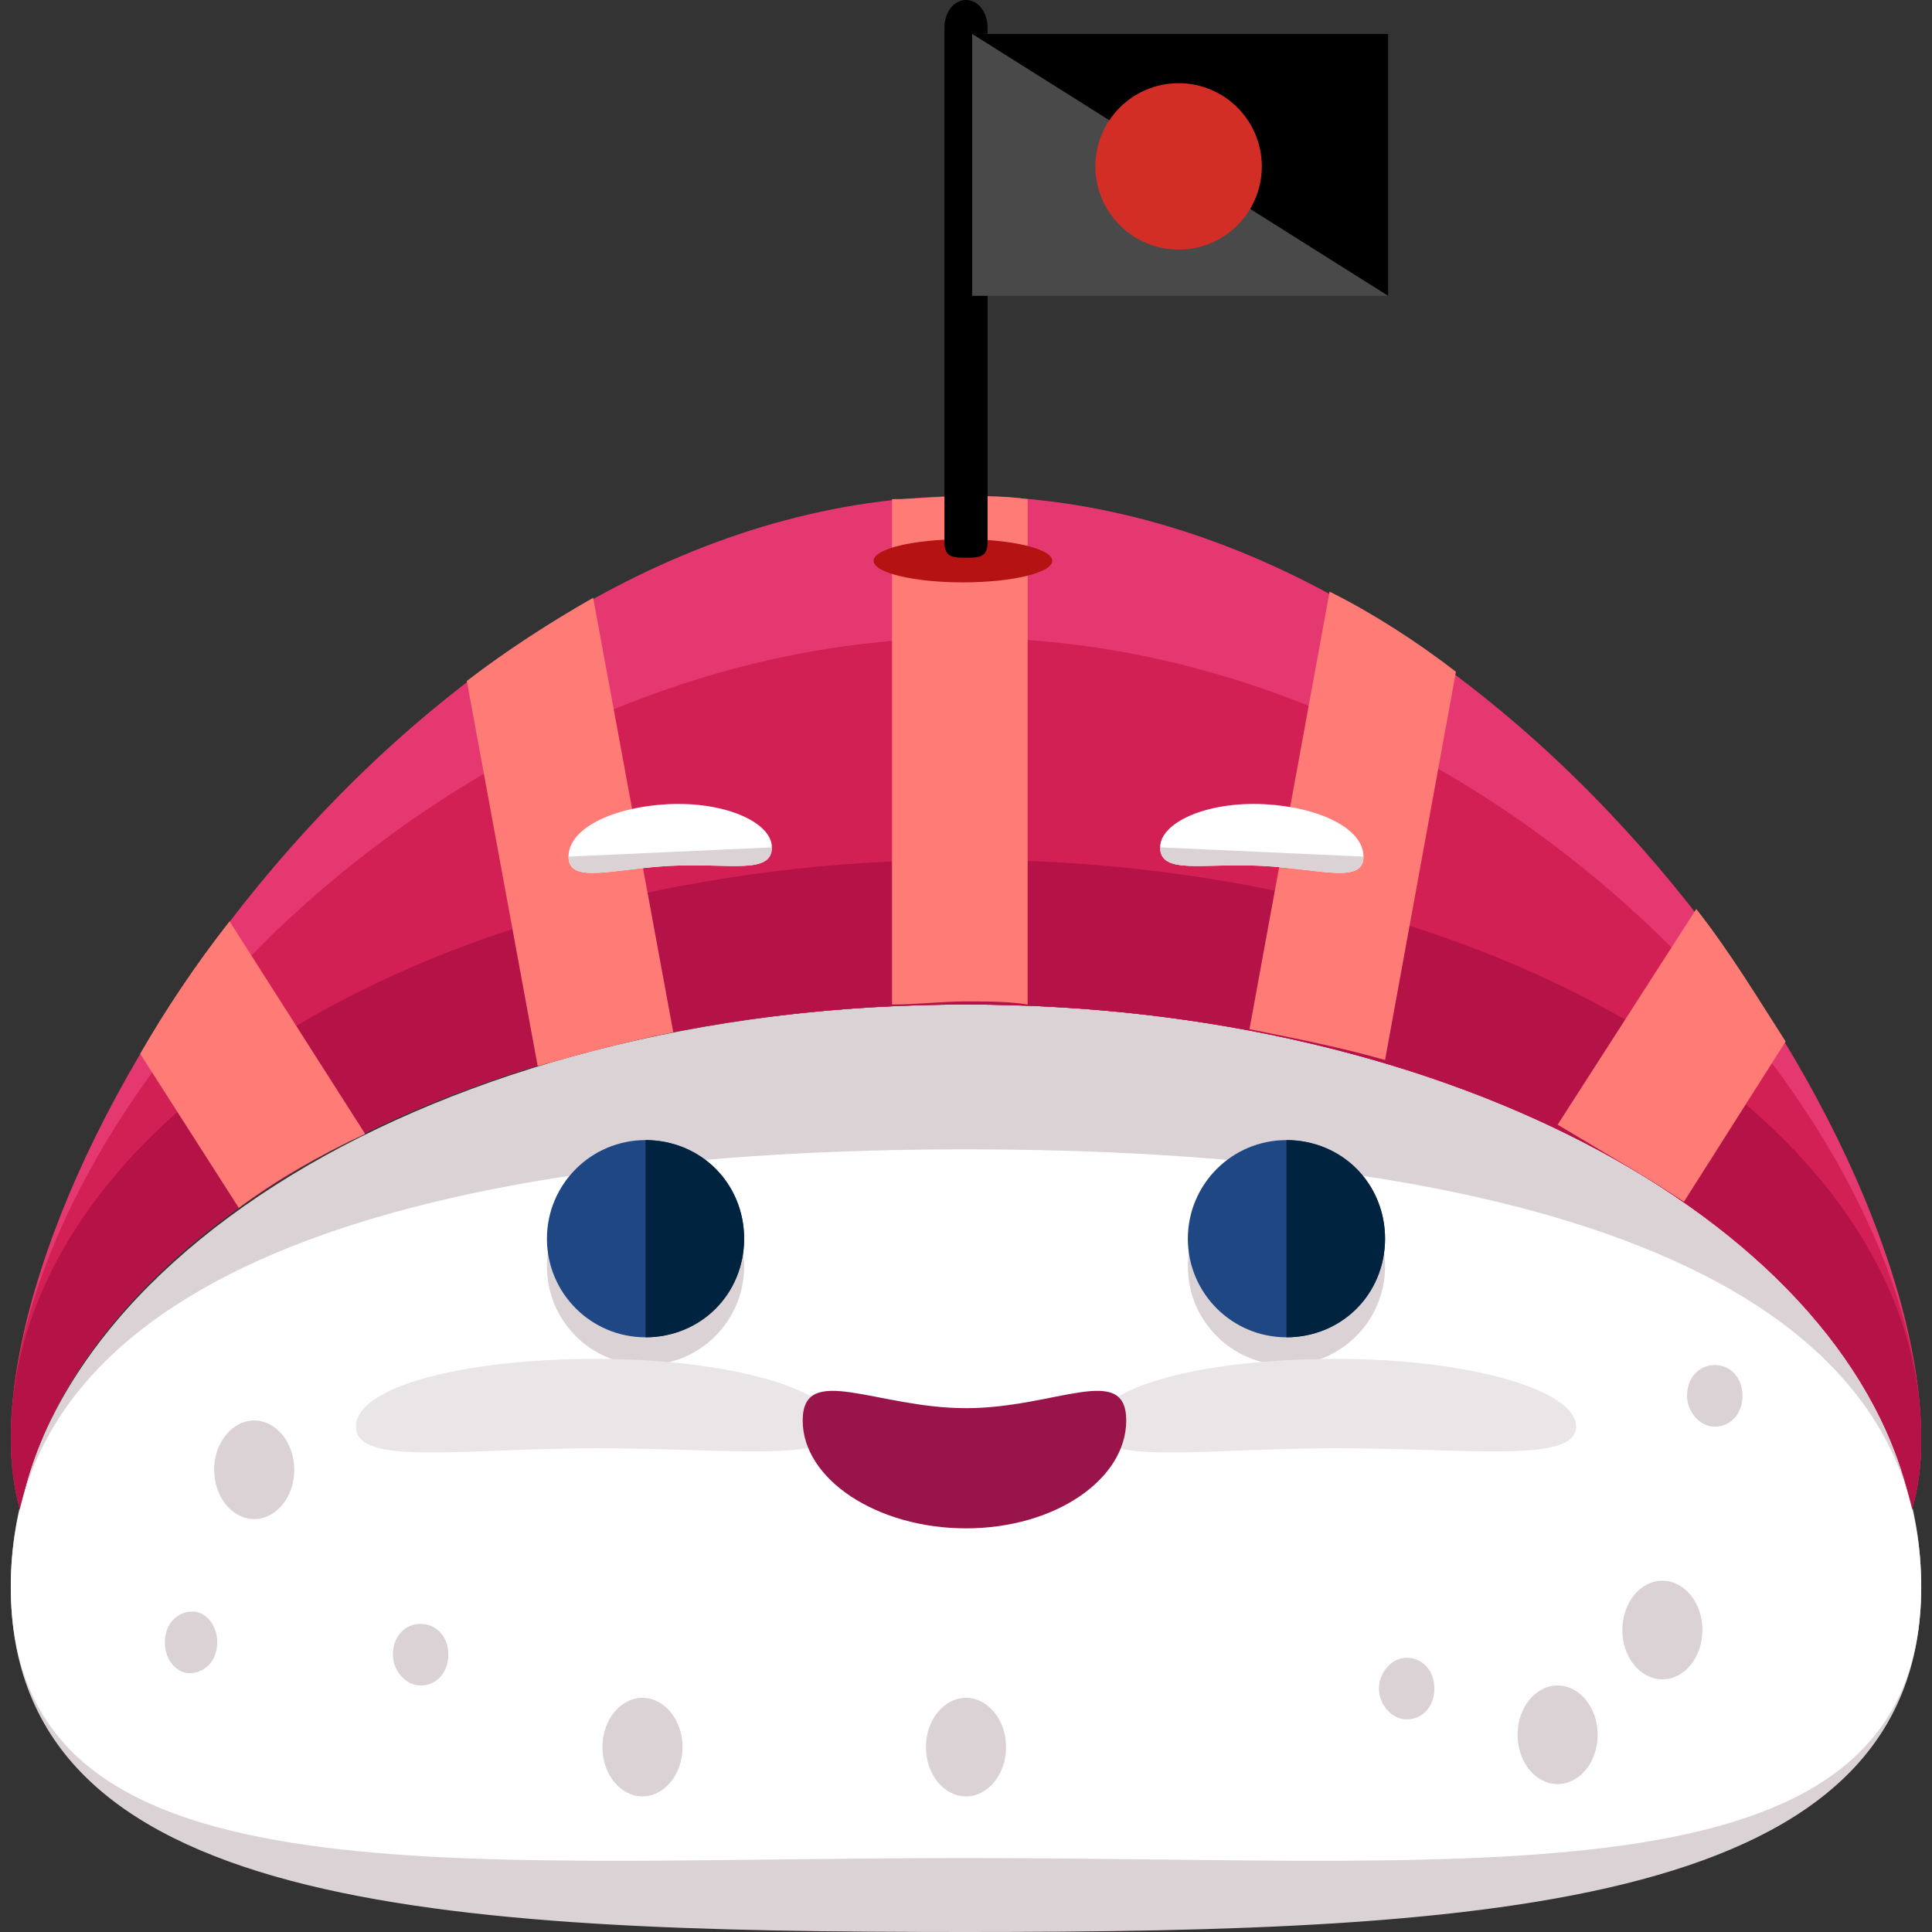 <?xml version="1.0" encoding="iso-8859-1"?>
<!-- Generator: Adobe Illustrator 19.0.0, SVG Export Plug-In . SVG Version: 6.00 Build 0)  -->
<svg version="1.1" id="Layer_1" xmlns="http://www.w3.org/2000/svg" xmlns:xlink="http://www.w3.org/1999/xlink" x="0px" y="0px"
	 viewBox="0 0 501.6 501.6" style="enable-background:new 0 0 501.6 501.6;" xml:space="preserve">
<rect x="0" y="0" width="501.6" height="501.6" fill="#333333" stroke="none"/>
<path style="fill:#DBD2D5;" d="M498.8,412c0,83.2-111.2,89.6-248,89.6S2.8,496,2.8,412c0-83.2,111.2-151.2,248-151.2
	C387.6,260.8,498.8,328,498.8,412z"/>
<path style="fill:#E53871;" d="M250.8,260.8c126.4,0,230.4,57.6,245.6,131.2c1.6-5.6,2.4-11.2,2.4-18.4
	c0-83.2-111.2-244.8-248-244.8S2.8,290.4,2.8,373.6c0,6.4,0.8,12.8,2.4,18.4C20.4,317.6,124.4,260.8,250.8,260.8z"/>
<path style="fill:#D32054;" d="M250.8,260.8c126.4,0,230.4,57.6,245.6,131.2c1.6-5.6,2.4-11.2,2.4-18.4c0-83.2-111.2-208-248-208
	s-248,124-248,208c0,6.4,0.8,12.8,2.4,18.4C20.4,317.6,124.4,260.8,250.8,260.8z"/>
<path style="fill:#B51248;" d="M250.8,260.8c126.4,0,230.4,57.6,245.6,131.2c1.6-5.6,2.4-11.2,2.4-18.4
	c0-83.2-111.2-150.4-248-150.4s-248,67.2-248,150.4c0,6.4,0.8,12.8,2.4,18.4C20.4,317.6,124.4,260.8,250.8,260.8z"/>
<path style="fill:#FFFFFF;" d="M498.8,412c0,83.2-111.2,70.4-248,70.4S2.8,495.2,2.8,412c0-84,111.2-113.6,248-113.6
	S498.8,328,498.8,412z"/>
<g>
	<path style="fill:#FF7C76;" d="M231.6,129.6v131.2c6.4,0,12.8-0.8,19.2-0.8c5.6,0,11.2,0,16,0.8V129.6c-5.6-0.8-10.4-0.8-16-0.8
		C244.4,128.8,238,129.6,231.6,129.6z"/>
	<path style="fill:#FF7C76;" d="M139.6,276.8c11.2-3.2,23.2-6.4,35.2-8.8L154,155.2c-11.2,6.4-22.4,13.6-32.8,21.6L139.6,276.8z"/>
	<path style="fill:#FF7C76;" d="M62,313.6c9.6-7.2,20.8-13.6,32.8-19.2l-35.2-55.2c-8.8,11.2-16.8,23.2-23.2,34.4L62,313.6z"/>
	<path style="fill:#FF7C76;" d="M324.4,267.2c12,2.4,24,4.8,35.2,8L378,174.4c-10.4-8-21.6-15.2-32.8-20.8L324.4,267.2z"/>
	<path style="fill:#FF7C76;" d="M437.2,312l26.4-41.6c-7.2-11.2-14.4-23.2-23.2-34.4l-36,56C416.4,299.2,427.6,305.6,437.2,312z"/>
</g>
<g>
	<path style="fill:#DBD2D5;" d="M76.4,381.6c0,7.2-4.8,12.8-10.4,12.8s-10.4-5.6-10.4-12.8c0-7.2,4.8-12.8,10.4-12.8
		C71.6,368.8,76.4,374.4,76.4,381.6z"/>
	<path style="fill:#DBD2D5;" d="M261.2,453.6c0,7.2-4.8,12.8-10.4,12.8c-5.6,0-10.4-5.6-10.4-12.8c0-7.2,4.8-12.8,10.4-12.8
		C256.4,440.8,261.2,446.4,261.2,453.6z"/>
	<ellipse style="fill:#DBD2D5;" cx="404.4" cy="450.4" rx="10.4" ry="12.8"/>
	<ellipse style="fill:#DBD2D5;" cx="431.6" cy="423.2" rx="10.4" ry="12.8"/>
	<path style="fill:#DBD2D5;" d="M372.4,438.4c0,4.8-3.2,8-7.2,8s-7.2-4-7.2-8s3.2-8,7.2-8S372.4,433.6,372.4,438.4z"/>
	<path style="fill:#DBD2D5;" d="M116.4,429.6c0,4.8-3.2,8-7.2,8s-7.2-4-7.2-8c0-4.8,3.2-8,7.2-8S116.4,424.8,116.4,429.6z"/>
	<path style="fill:#DBD2D5;" d="M56.4,426.4c0,4.8-3.2,8-7.2,8c-3.2,0-6.4-3.2-6.4-8s3.2-8,7.2-8C53.2,418.4,56.4,421.6,56.4,426.4z
		"/>
	<path style="fill:#DBD2D5;" d="M452.4,362.4c0,4.8-3.2,8-7.2,8s-7.2-4-7.2-8c0-4.8,3.2-8,7.2-8S452.4,357.6,452.4,362.4z"/>
	<ellipse style="fill:#DBD2D5;" cx="119.6" cy="364" rx="7.2" ry="8"/>
	<path style="fill:#DBD2D5;" d="M177.2,453.6c0,7.2-4.8,12.8-10.4,12.8c-5.6,0-10.4-5.6-10.4-12.8c0-7.2,4.8-12.8,10.4-12.8
		C172.4,440.8,177.2,446.4,177.2,453.6z"/>
</g>
<ellipse style="fill:#B51212;" cx="250" cy="145.6" rx="23.2" ry="5.6"/>
<path d="M256.4,140.8c0,4-2.4,4-5.6,4l0,0c-3.2,0-5.6,0-5.6-4V7.2c0-4,2.4-7.2,5.6-7.2l0,0c3.2,0,5.6,3.2,5.6,7.2V140.8z"/>
<rect x="252.4" y="8.8" style="fill:#494949;" width="108" height="68"/>
<polyline points="252.4,8.8 360.4,8.8 360.4,76.8 "/>
<circle style="fill:#D32E26;" cx="306" cy="43.2" r="21.6"/>
<g>
	<circle style="fill:#DBD2D5;" cx="167.6" cy="328.8" r="25.6"/>
	<circle style="fill:#DBD2D5;" cx="334" cy="328.8" r="25.6"/>
</g>
<circle style="fill:#1E4784;" cx="167.6" cy="321.6" r="25.6"/>
<path style="fill:#00233F;" d="M167.6,296c14.4,0,25.6,11.2,25.6,25.6s-11.2,25.6-25.6,25.6"/>
<circle style="fill:#1E4784;" cx="334" cy="321.6" r="25.6"/>
<path style="fill:#00233F;" d="M334,296c14.4,0,25.6,11.2,25.6,25.6s-11.2,25.6-25.6,25.6"/>
<g>
	<path style="fill:#FFFFFF;" d="M200.4,220c0,7.2-11.2,4-26.4,4.8s-26.4,4.8-26.4-2.4s11.2-12.8,25.6-13.6
		C188.4,208,200.4,213.6,200.4,220z"/>
	<path style="fill:#FFFFFF;" d="M301.2,220c0,7.2,11.2,4,26.4,4.8s26.4,4.8,26.4-2.4s-11.2-12.8-25.6-13.6
		C313.2,208,301.2,213.6,301.2,220z"/>
</g>
<g>
	<path style="fill:#DBD2D5;" d="M200.4,220c0,7.2-11.2,4-26.4,4.8s-26.4,4.8-26.4-2.4"/>
	<path style="fill:#DBD2D5;" d="M301.2,220c0,7.2,11.2,4,26.4,4.8s26.4,4.8,26.4-2.4"/>
</g>
<g>
	<path style="fill:#EAE5E7;" d="M217.2,370.4c0,9.6-28,5.6-62.4,5.6s-62.4,4.8-62.4-5.6s28-17.6,62.4-17.6S217.2,360.8,217.2,370.4z
		"/>
	<path style="fill:#EAE5E7;" d="M409.2,370.4c0,9.6-28,5.6-62.4,5.6s-62.4,4.8-62.4-5.6s28-17.6,62.4-17.6S409.2,360.8,409.2,370.4z
		"/>
</g>
<path style="fill:#99144A;" d="M292.4,368.8c0,15.2-18.4,28-41.6,28s-42.4-12.8-42.4-28s19.2-3.2,42.4-3.2
	C274,365.6,292.4,353.6,292.4,368.8z"/>
<g>
</g>
<g>
</g>
<g>
</g>
<g>
</g>
<g>
</g>
<g>
</g>
<g>
</g>
<g>
</g>
<g>
</g>
<g>
</g>
<g>
</g>
<g>
</g>
<g>
</g>
<g>
</g>
<g>
</g>
</svg>
